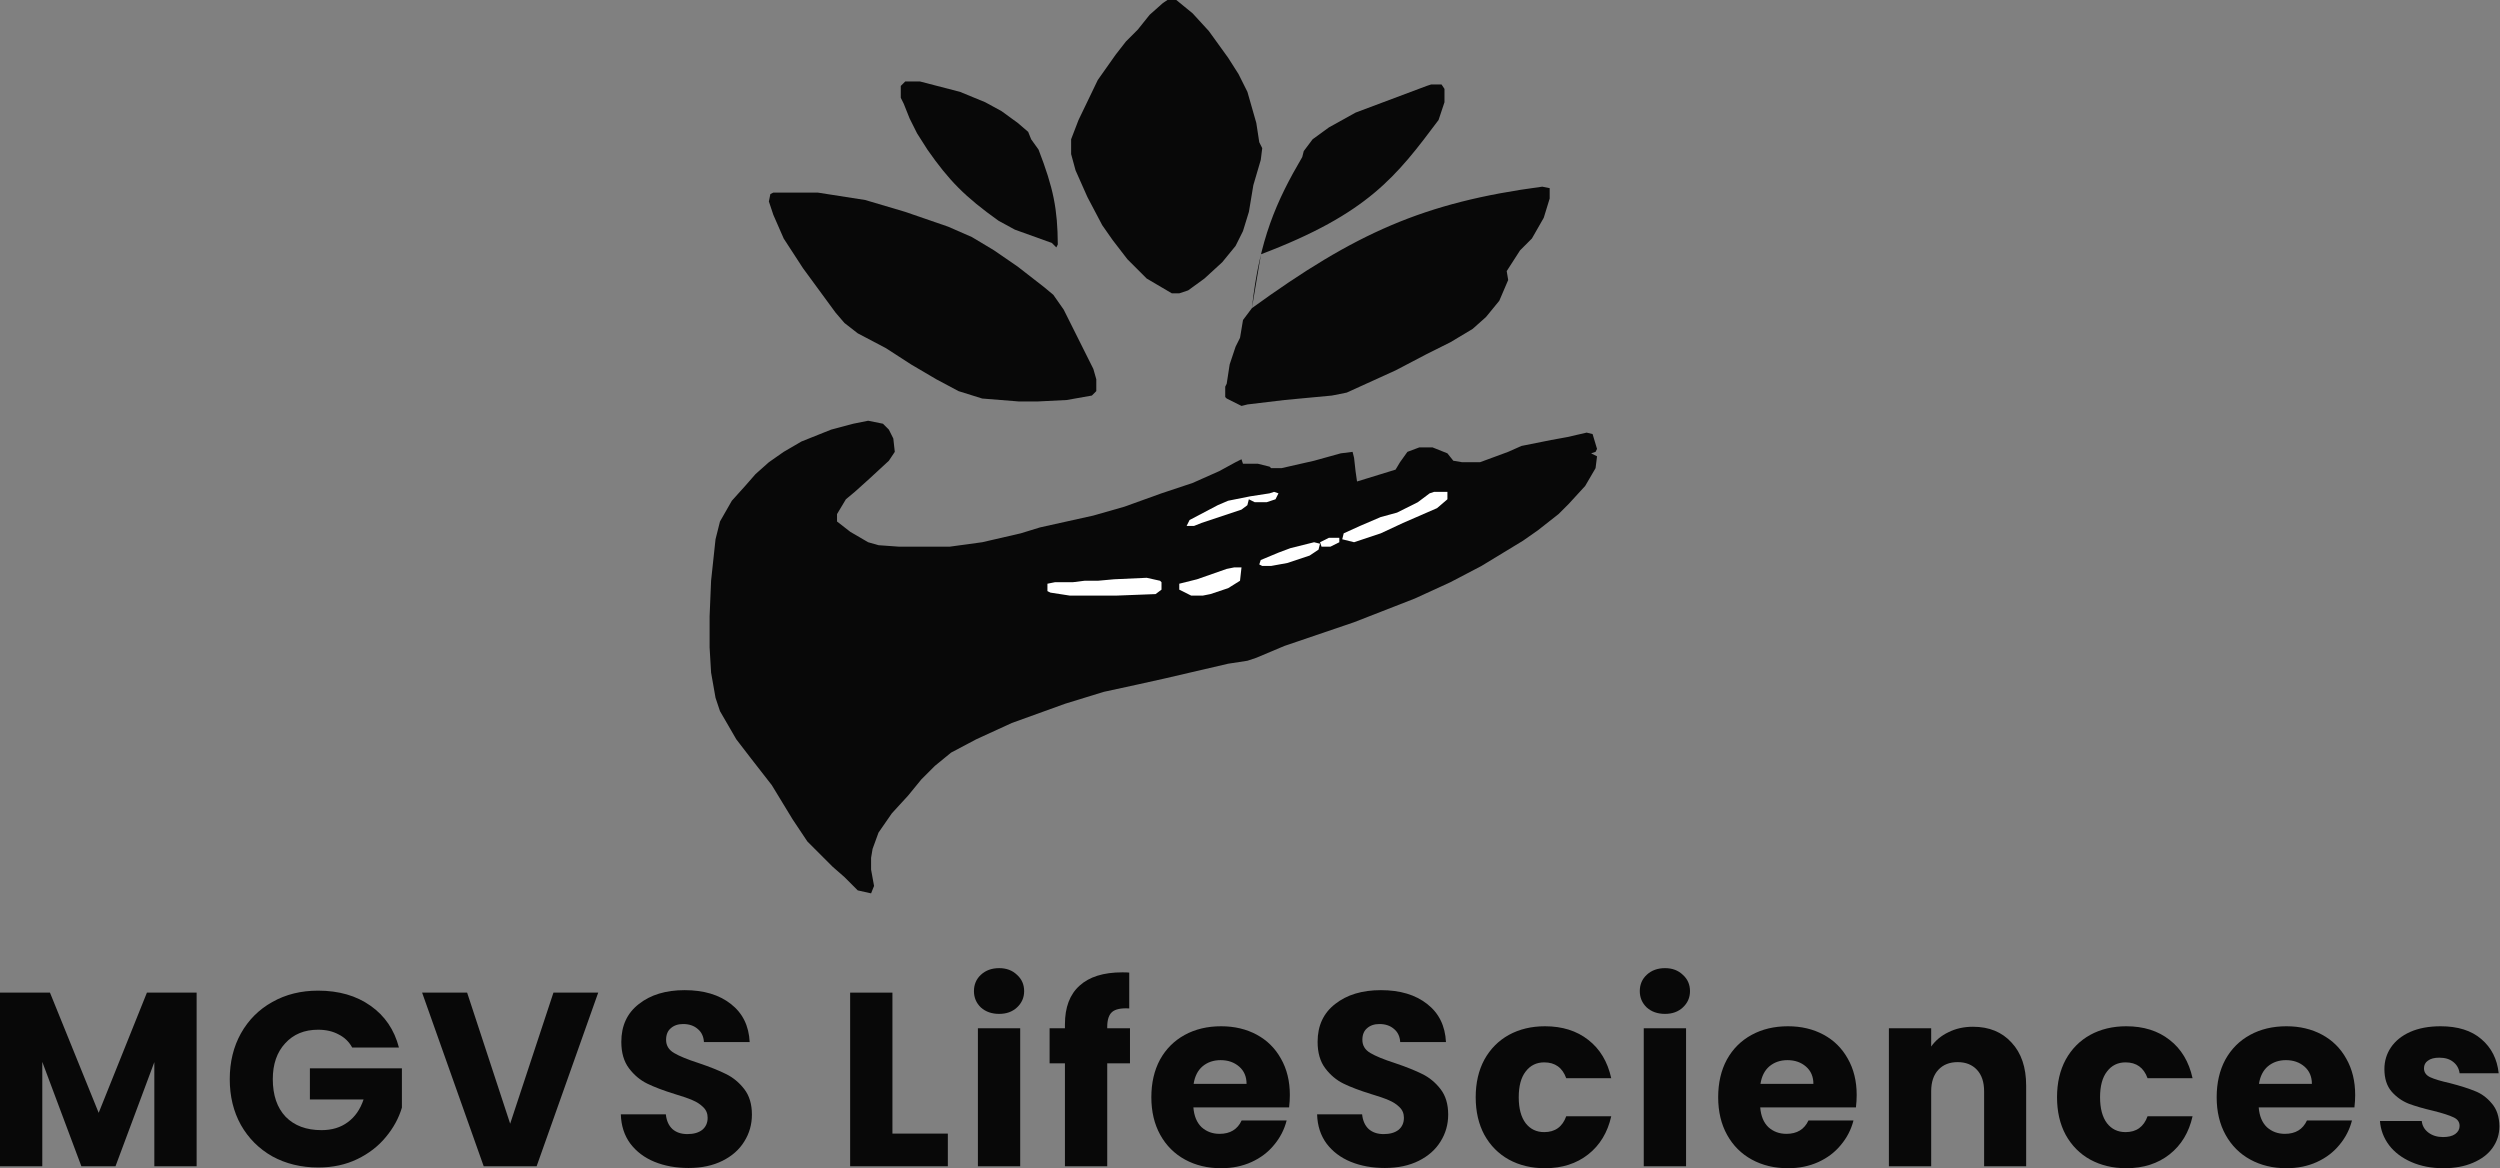 <svg width="214" height="100" viewBox="0 0 214 100" fill="none" xmlns="http://www.w3.org/2000/svg">
<rect x="0" y="0" width="214" height="100" fill="#808080" stroke="none"/>
<path d="M16.831 84.969V99.831H13.211V90.918L9.887 99.831H6.965L3.62 90.897V99.831H0V84.969H4.277L8.447 95.258L12.576 84.969H16.831Z" fill="#080808"/>
<path d="M30.147 89.668C29.879 89.174 29.491 88.8 28.983 88.546C28.489 88.278 27.903 88.144 27.226 88.144C26.054 88.144 25.116 88.532 24.41 89.309C23.704 90.071 23.351 91.094 23.351 92.378C23.351 93.748 23.718 94.82 24.452 95.597C25.2 96.359 26.223 96.74 27.522 96.74C28.411 96.74 29.159 96.514 29.766 96.062C30.387 95.611 30.839 94.961 31.121 94.115H26.527V91.447H34.403V94.813C34.134 95.716 33.676 96.556 33.026 97.332C32.391 98.109 31.58 98.737 30.592 99.217C29.604 99.697 28.489 99.937 27.247 99.937C25.779 99.937 24.466 99.619 23.309 98.984C22.166 98.335 21.269 97.438 20.62 96.295C19.985 95.152 19.667 93.846 19.667 92.378C19.667 90.911 19.985 89.605 20.62 88.462C21.269 87.304 22.166 86.408 23.309 85.773C24.452 85.124 25.758 84.799 27.226 84.799C29.004 84.799 30.5 85.23 31.714 86.091C32.942 86.951 33.753 88.144 34.148 89.668H30.147Z" fill="#080808"/>
<path d="M51.207 84.969L45.935 99.831H41.404L36.133 84.969H39.986L43.67 96.189L47.375 84.969H51.207Z" fill="#080808"/>
<path d="M58.944 99.979C57.857 99.979 56.883 99.802 56.022 99.45C55.161 99.097 54.47 98.575 53.948 97.883C53.44 97.191 53.171 96.359 53.143 95.385H56.996C57.053 95.935 57.243 96.359 57.568 96.655C57.892 96.937 58.316 97.078 58.838 97.078C59.374 97.078 59.798 96.959 60.108 96.719C60.419 96.465 60.574 96.119 60.574 95.681C60.574 95.314 60.447 95.011 60.193 94.771C59.953 94.531 59.65 94.333 59.283 94.178C58.93 94.023 58.422 93.846 57.758 93.649C56.799 93.352 56.015 93.056 55.408 92.76C54.801 92.463 54.279 92.026 53.842 91.447C53.404 90.868 53.185 90.113 53.185 89.182C53.185 87.798 53.687 86.719 54.689 85.942C55.691 85.152 56.996 84.757 58.605 84.757C60.242 84.757 61.562 85.152 62.564 85.942C63.566 86.719 64.103 87.805 64.173 89.203H60.257C60.228 88.723 60.052 88.349 59.727 88.081C59.403 87.798 58.986 87.657 58.478 87.657C58.041 87.657 57.688 87.777 57.42 88.017C57.151 88.243 57.017 88.575 57.017 89.012C57.017 89.492 57.243 89.866 57.695 90.134C58.147 90.403 58.852 90.692 59.812 91.002C60.772 91.327 61.548 91.637 62.141 91.934C62.748 92.23 63.27 92.661 63.708 93.225C64.145 93.79 64.364 94.517 64.364 95.406C64.364 96.253 64.145 97.022 63.708 97.714C63.284 98.405 62.663 98.956 61.844 99.365C61.026 99.774 60.059 99.979 58.944 99.979Z" fill="#080808"/>
<path d="M76.392 97.036H81.135V99.831H72.772V84.969H76.392V97.036Z" fill="#080808"/>
<path d="M85.529 86.789C84.894 86.789 84.372 86.606 83.962 86.239C83.567 85.858 83.37 85.392 83.37 84.841C83.37 84.277 83.567 83.811 83.962 83.444C84.372 83.063 84.894 82.873 85.529 82.873C86.15 82.873 86.658 83.063 87.053 83.444C87.463 83.811 87.667 84.277 87.667 84.841C87.667 85.392 87.463 85.858 87.053 86.239C86.658 86.606 86.15 86.789 85.529 86.789ZM87.329 88.017V99.831H83.708V88.017H87.329Z" fill="#080808"/>
<path d="M96.727 91.023H94.779V99.831H91.159V91.023H89.846V88.017H91.159V87.678C91.159 86.225 91.575 85.124 92.408 84.376C93.241 83.614 94.462 83.233 96.071 83.233C96.339 83.233 96.536 83.24 96.663 83.254V86.323C95.972 86.281 95.485 86.38 95.203 86.62C94.92 86.86 94.779 87.29 94.779 87.911V88.017H96.727V91.023Z" fill="#080808"/>
<path d="M110.411 93.733C110.411 94.072 110.39 94.425 110.347 94.792H102.154C102.211 95.526 102.444 96.091 102.853 96.486C103.276 96.867 103.791 97.057 104.398 97.057C105.302 97.057 105.93 96.676 106.283 95.914H110.136C109.938 96.69 109.578 97.389 109.056 98.01C108.548 98.631 107.906 99.118 107.129 99.471C106.353 99.824 105.485 100 104.525 100C103.368 100 102.338 99.753 101.434 99.259C100.531 98.765 99.825 98.059 99.317 97.142C98.809 96.225 98.555 95.152 98.555 93.924C98.555 92.696 98.802 91.623 99.296 90.706C99.804 89.788 100.51 89.083 101.413 88.589C102.317 88.095 103.354 87.848 104.525 87.848C105.669 87.848 106.685 88.088 107.574 88.568C108.463 89.047 109.155 89.732 109.649 90.621C110.157 91.51 110.411 92.548 110.411 93.733ZM106.706 92.781C106.706 92.16 106.494 91.666 106.071 91.299C105.647 90.932 105.118 90.748 104.483 90.748C103.876 90.748 103.361 90.925 102.938 91.278C102.528 91.63 102.274 92.131 102.175 92.781H106.706Z" fill="#080808"/>
<path d="M118.545 99.979C117.458 99.979 116.485 99.802 115.624 99.45C114.763 99.097 114.071 98.575 113.549 97.883C113.041 97.191 112.773 96.359 112.744 95.385H116.597C116.654 95.935 116.844 96.359 117.169 96.655C117.494 96.937 117.917 97.078 118.439 97.078C118.976 97.078 119.399 96.959 119.71 96.719C120.02 96.465 120.175 96.119 120.175 95.681C120.175 95.314 120.048 95.011 119.794 94.771C119.554 94.531 119.251 94.333 118.884 94.178C118.531 94.023 118.023 93.846 117.36 93.649C116.4 93.352 115.617 93.056 115.01 92.76C114.403 92.463 113.88 92.026 113.443 91.447C113.005 90.868 112.787 90.113 112.787 89.182C112.787 87.798 113.288 86.719 114.29 85.942C115.292 85.152 116.597 84.757 118.206 84.757C119.844 84.757 121.163 85.152 122.165 85.942C123.168 86.719 123.704 87.805 123.775 89.203H119.858C119.83 88.723 119.653 88.349 119.329 88.081C119.004 87.798 118.588 87.657 118.079 87.657C117.642 87.657 117.289 87.777 117.021 88.017C116.753 88.243 116.619 88.575 116.619 89.012C116.619 89.492 116.844 89.866 117.296 90.134C117.748 90.403 118.453 90.692 119.413 91.002C120.373 91.327 121.149 91.637 121.742 91.934C122.349 92.23 122.871 92.661 123.309 93.225C123.746 93.79 123.965 94.517 123.965 95.406C123.965 96.253 123.746 97.022 123.309 97.714C122.885 98.405 122.264 98.956 121.446 99.365C120.627 99.774 119.66 99.979 118.545 99.979Z" fill="#080808"/>
<path d="M126.32 93.924C126.32 92.696 126.567 91.623 127.061 90.706C127.569 89.788 128.268 89.083 129.157 88.589C130.06 88.095 131.091 87.848 132.248 87.848C133.73 87.848 134.965 88.236 135.953 89.012C136.955 89.788 137.611 90.882 137.922 92.294H134.069C133.744 91.39 133.116 90.939 132.184 90.939C131.521 90.939 130.992 91.2 130.597 91.722C130.201 92.23 130.004 92.964 130.004 93.924C130.004 94.884 130.201 95.625 130.597 96.147C130.992 96.655 131.521 96.909 132.184 96.909C133.116 96.909 133.744 96.457 134.069 95.554H137.922C137.611 96.937 136.955 98.024 135.953 98.814C134.951 99.605 133.716 100 132.248 100C131.091 100 130.06 99.753 129.157 99.259C128.268 98.765 127.569 98.059 127.061 97.142C126.567 96.225 126.32 95.152 126.32 93.924Z" fill="#080808"/>
<path d="M142.526 86.789C141.891 86.789 141.369 86.606 140.959 86.239C140.564 85.858 140.366 85.392 140.366 84.841C140.366 84.277 140.564 83.811 140.959 83.444C141.369 83.063 141.891 82.873 142.526 82.873C143.147 82.873 143.655 83.063 144.05 83.444C144.46 83.811 144.664 84.277 144.664 84.841C144.664 85.392 144.46 85.858 144.05 86.239C143.655 86.606 143.147 86.789 142.526 86.789ZM144.326 88.017V99.831H140.705V88.017H144.326Z" fill="#080808"/>
<path d="M158.932 93.733C158.932 94.072 158.911 94.425 158.868 94.792H150.675C150.732 95.526 150.965 96.091 151.374 96.486C151.797 96.867 152.312 97.057 152.919 97.057C153.823 97.057 154.451 96.676 154.804 95.914H158.657C158.459 96.69 158.099 97.389 157.577 98.01C157.069 98.631 156.427 99.118 155.65 99.471C154.874 99.824 154.006 100 153.046 100C151.889 100 150.859 99.753 149.955 99.259C149.052 98.765 148.346 98.059 147.838 97.142C147.33 96.225 147.076 95.152 147.076 93.924C147.076 92.696 147.323 91.623 147.817 90.706C148.325 89.788 149.031 89.083 149.934 88.589C150.838 88.095 151.875 87.848 153.046 87.848C154.19 87.848 155.206 88.088 156.095 88.568C156.984 89.047 157.676 89.732 158.17 90.621C158.678 91.51 158.932 92.548 158.932 93.733ZM155.227 92.781C155.227 92.16 155.015 91.666 154.592 91.299C154.168 90.932 153.639 90.748 153.004 90.748C152.397 90.748 151.882 90.925 151.459 91.278C151.049 91.63 150.795 92.131 150.696 92.781H155.227Z" fill="#080808"/>
<path d="M168.887 87.89C170.27 87.89 171.371 88.342 172.19 89.245C173.022 90.134 173.439 91.362 173.439 92.929V99.831H169.84V93.416C169.84 92.625 169.635 92.011 169.226 91.574C168.816 91.136 168.266 90.918 167.574 90.918C166.883 90.918 166.332 91.136 165.923 91.574C165.514 92.011 165.309 92.625 165.309 93.416V99.831H161.689V88.017H165.309V89.584C165.676 89.062 166.17 88.652 166.791 88.356C167.412 88.045 168.111 87.89 168.887 87.89Z" fill="#080808"/>
<path d="M176.082 93.924C176.082 92.696 176.329 91.623 176.823 90.706C177.331 89.788 178.029 89.083 178.918 88.589C179.822 88.095 180.852 87.848 182.009 87.848C183.491 87.848 184.726 88.236 185.714 89.012C186.717 89.788 187.373 90.882 187.683 92.294H183.83C183.506 91.39 182.878 90.939 181.946 90.939C181.283 90.939 180.753 91.2 180.358 91.722C179.963 92.23 179.765 92.964 179.765 93.924C179.765 94.884 179.963 95.625 180.358 96.147C180.753 96.655 181.283 96.909 181.946 96.909C182.878 96.909 183.506 96.457 183.83 95.554H187.683C187.373 96.937 186.717 98.024 185.714 98.814C184.712 99.605 183.477 100 182.009 100C180.852 100 179.822 99.753 178.918 99.259C178.029 98.765 177.331 98.059 176.823 97.142C176.329 96.225 176.082 95.152 176.082 93.924Z" fill="#080808"/>
<path d="M201.603 93.733C201.603 94.072 201.582 94.425 201.539 94.792H193.346C193.402 95.526 193.635 96.091 194.045 96.486C194.468 96.867 194.983 97.057 195.59 97.057C196.493 97.057 197.122 96.676 197.474 95.914H201.328C201.13 96.69 200.77 97.389 200.248 98.01C199.74 98.631 199.098 99.118 198.321 99.471C197.545 99.824 196.677 100 195.717 100C194.56 100 193.529 99.753 192.626 99.259C191.723 98.765 191.017 98.059 190.509 97.142C190.001 96.225 189.747 95.152 189.747 93.924C189.747 92.696 189.994 91.623 190.488 90.706C190.996 89.788 191.702 89.083 192.605 88.589C193.508 88.095 194.546 87.848 195.717 87.848C196.86 87.848 197.877 88.088 198.766 88.568C199.655 89.047 200.347 89.732 200.841 90.621C201.349 91.51 201.603 92.548 201.603 93.733ZM197.898 92.781C197.898 92.16 197.686 91.666 197.263 91.299C196.839 90.932 196.31 90.748 195.675 90.748C195.068 90.748 194.553 90.925 194.129 91.278C193.72 91.63 193.466 92.131 193.367 92.781H197.898Z" fill="#080808"/>
<path d="M209.165 100C208.135 100 207.218 99.824 206.413 99.471C205.609 99.118 204.973 98.638 204.508 98.031C204.042 97.41 203.781 96.719 203.724 95.956H207.302C207.345 96.366 207.535 96.697 207.874 96.951C208.213 97.206 208.629 97.332 209.123 97.332C209.575 97.332 209.921 97.248 210.16 97.078C210.415 96.895 210.542 96.662 210.542 96.38C210.542 96.041 210.365 95.794 210.012 95.639C209.659 95.469 209.088 95.286 208.297 95.088C207.451 94.891 206.745 94.686 206.18 94.474C205.616 94.249 205.129 93.903 204.719 93.437C204.31 92.957 204.105 92.315 204.105 91.51C204.105 90.833 204.289 90.219 204.656 89.668C205.037 89.104 205.587 88.659 206.307 88.335C207.041 88.01 207.909 87.848 208.911 87.848C210.393 87.848 211.558 88.215 212.405 88.949C213.266 89.683 213.76 90.656 213.887 91.87H210.542C210.485 91.461 210.302 91.136 209.991 90.897C209.695 90.656 209.299 90.537 208.805 90.537C208.382 90.537 208.057 90.621 207.832 90.791C207.606 90.946 207.493 91.165 207.493 91.447C207.493 91.786 207.669 92.04 208.022 92.209C208.389 92.378 208.954 92.548 209.716 92.717C210.591 92.943 211.304 93.169 211.854 93.395C212.405 93.606 212.884 93.959 213.294 94.453C213.717 94.933 213.936 95.582 213.95 96.401C213.95 97.093 213.752 97.714 213.357 98.264C212.976 98.8 212.419 99.224 211.685 99.534C210.965 99.845 210.125 100 209.165 100Z" fill="#080808"/>
<path d="M74.312 36.016L75.58 36.27L76.087 36.777L76.468 37.538L76.594 38.679L76.087 39.44L74.439 40.962L73.17 42.103L72.409 42.737L71.649 44.006V44.64L72.79 45.528L74.312 46.415L75.2 46.669L76.975 46.796H81.287L84.077 46.415L87.374 45.654L89.023 45.147L93.588 44.133L96.251 43.372L99.422 42.23L102.085 41.343L104.368 40.328L105.763 39.567L106.27 39.313L106.397 39.694H107.665L108.68 39.947L108.806 40.074H109.694L112.484 39.44L114.767 38.806L115.781 38.679L115.908 39.187L116.035 40.328L116.162 41.216L119.459 40.201L119.84 39.567L120.474 38.679L121.488 38.299H122.63L123.898 38.806L124.405 39.44L125.166 39.567H126.688L129.097 38.679L130.239 38.172L132.775 37.665L134.17 37.411L135.819 37.031L136.326 37.157L136.706 38.426L136.58 38.679L136.199 38.806L136.706 39.06L136.58 40.074L135.692 41.596L134.297 43.118L133.409 44.006L131.634 45.401L130.365 46.288L126.815 48.444L124.151 49.839L121.108 51.234L115.908 53.263L109.948 55.292L107.538 56.307L106.777 56.561L105.129 56.814L99.675 58.083L97.393 58.59L94.476 59.224L91.179 60.238L86.613 61.887L83.57 63.282L81.414 64.423L80.019 65.565L78.877 66.706L77.736 68.101L76.341 69.623L75.2 71.272L74.692 72.667L74.565 73.427V74.442L74.819 75.837L74.565 76.471L73.424 76.218L72.283 75.076L71.268 74.188L69.112 72.032L67.844 70.13L66.069 67.213L64.293 64.931L63.025 63.282L61.63 60.873L61.249 59.731L60.869 57.575L60.742 55.419V52.756L60.869 49.712L61.249 46.162L61.63 44.64L62.645 42.864L63.786 41.596L64.674 40.582L65.815 39.567L67.083 38.679L68.605 37.792L71.141 36.777L73.044 36.27L74.312 36.016Z" fill="#080808"/>
<path d="M122.507 7.229H123.394L123.648 7.609V8.75L123.141 10.272C119.535 15.082 117.127 18.284 107.941 21.765L107.162 26.378C116.004 19.967 121.859 17.325 132.018 15.979L132.652 16.106V16.994L132.145 18.642L131.13 20.418L130.116 21.432L128.974 23.208L129.101 23.968L128.34 25.744L127.199 27.139L126.058 28.154L124.155 29.295L122.126 30.309L119.463 31.704L115.278 33.607L114.01 33.86L109.952 34.241L106.781 34.621L106.274 34.748L105.006 34.114L104.879 33.987V33.099L105.006 32.846L105.259 31.197L105.767 29.675L106.147 28.914L106.401 27.393L107.162 26.378C107.802 20.5 109.251 17.229 111.473 13.443L111.6 12.935L112.361 11.921L113.756 10.906L116.039 9.638L122.126 7.355L122.507 7.229Z" fill="#080808"/>
<path d="M66.197 16.486H70.001L74.06 17.12L77.484 18.135L81.161 19.403L83.191 20.291L85.093 21.432L87.122 22.827L89.405 24.603L90.165 25.237L91.053 26.505L93.59 31.578L93.843 32.465V33.48L93.463 33.86L91.307 34.241L88.77 34.368H87.249L84.078 34.114L82.049 33.48L80.147 32.465L77.991 31.197L75.835 29.802L73.425 28.534L72.284 27.646L71.523 26.759L68.733 22.954L67.085 20.418L66.197 18.389L65.816 17.247L65.943 16.613L66.197 16.486Z" fill="#080808"/>
<path d="M99.931 0H100.692L102.087 1.141L103.482 2.663L105.13 4.946L106.018 6.341L106.779 7.863L107.54 10.526L107.793 12.175L108.047 12.682L107.92 13.696L107.286 15.852L106.906 18.135L106.398 19.784L105.764 21.052L104.623 22.447L103.101 23.842L101.706 24.856L100.945 25.11H100.311L98.155 23.842L96.507 22.193L95.238 20.545L94.351 19.276L93.082 16.867L92.068 14.584L91.688 13.189V11.921L92.322 10.272L93.97 6.848L95.492 4.692L96.38 3.551L97.394 2.536L98.409 1.268L99.55 0.254L99.931 0Z" fill="#080808"/>
<path d="M77.486 6.975H78.754L82.178 7.863L84.334 8.751L85.729 9.511L87.124 10.526L88.012 11.287L88.266 11.921L88.9 12.809C90.187 16.137 90.525 17.902 90.548 20.925L90.421 21.179L90.041 20.798L86.871 19.657L85.475 18.896C82.579 16.831 81.227 15.442 79.388 12.809L78.501 11.414L77.866 10.146L77.359 8.877L77.106 8.37V7.356L77.486 6.975Z" fill="#080808"/>
<path d="M98.157 49.459L99.298 49.713L99.425 49.839V50.474L98.918 50.854L95.621 50.981H91.562L89.914 50.727L89.66 50.6V49.966L90.294 49.839H91.816L92.831 49.713H93.972L95.367 49.586L98.157 49.459Z" fill="white"/>
<path d="M122.757 42.103H123.899V42.738L123.011 43.498L120.094 44.767L118.192 45.654L115.909 46.415L114.895 46.162L115.021 45.654L116.416 45.02L118.192 44.259L119.587 43.879L121.362 42.991L122.377 42.23L122.757 42.103Z" fill="white"/>
<path d="M105.638 48.571H106.272L106.145 49.713L105.13 50.347L103.608 50.854L102.974 50.981H101.96L100.945 50.474V49.966L102.467 49.586L105.003 48.698L105.638 48.571Z" fill="white"/>
<path d="M109.057 42.103L109.437 42.23L109.183 42.738L108.422 42.991H107.408L106.901 42.738L106.774 43.245L106.266 43.625L102.842 44.767L102.208 45.02H101.574L101.828 44.513L104.237 43.245L105.125 42.864L107.027 42.484L108.676 42.23L109.057 42.103Z" fill="white"/>
<path d="M112.485 46.416L112.993 46.542L112.866 47.05L112.105 47.557L110.203 48.191L108.808 48.445H108.047L107.793 48.318L107.92 47.937L109.442 47.303L110.456 46.923L112.485 46.416Z" fill="white"/>
<path d="M113.757 46.035H114.645V46.416L113.884 46.796H113.123L112.996 46.416L113.757 46.035Z" fill="white"/>
</svg>
